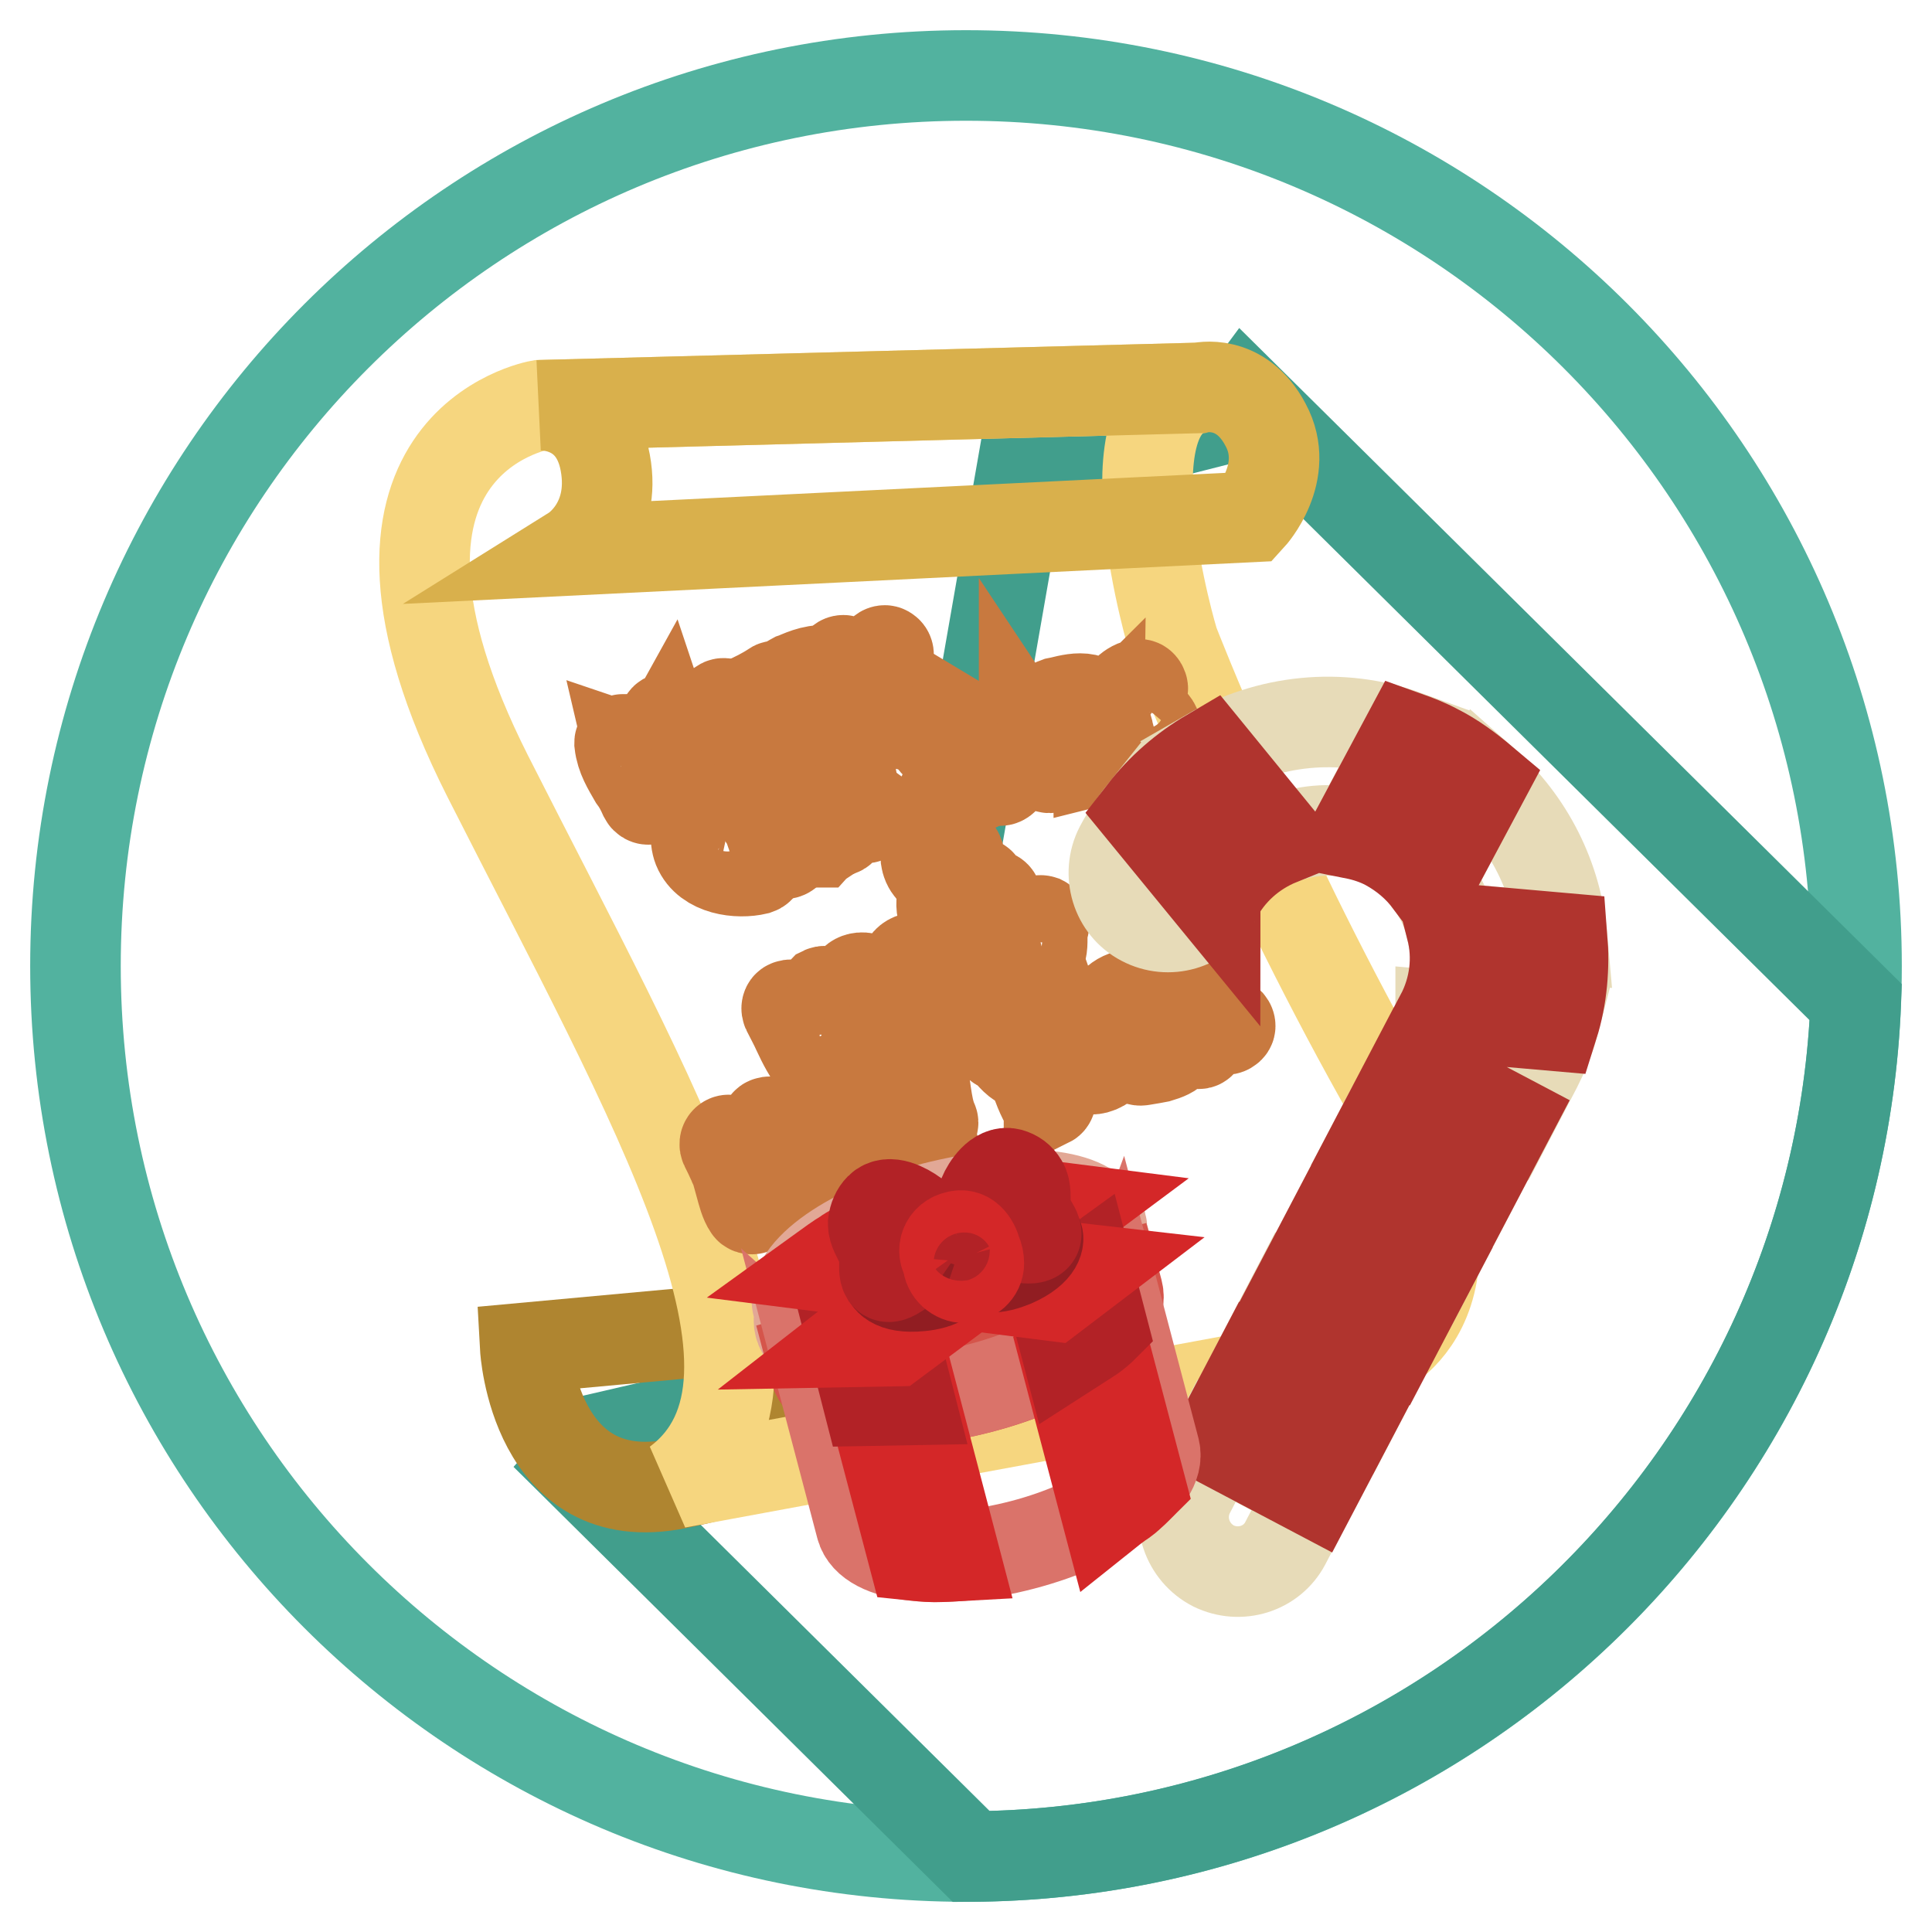 <?xml version="1.0" encoding="utf-8"?>
<!-- Svg Vector Icons : http://www.onlinewebfonts.com/icon -->
<!DOCTYPE svg PUBLIC "-//W3C//DTD SVG 1.1//EN" "http://www.w3.org/Graphics/SVG/1.1/DTD/svg11.dtd">
<svg version="1.1" xmlns="http://www.w3.org/2000/svg" xmlns:xlink="http://www.w3.org/1999/xlink" x="0px" y="0px" viewBox="0 0 256 256" enable-background="new 0 0 256 256" xml:space="preserve">
<g> <path stroke-width="12" fill-opacity="0" stroke="#52b29f"  d="M10,128c0,65.2,52.8,118,118,118c65.2,0,118-52.8,118-118c0-65.2-52.8-118-118-118C62.8,10,10,62.8,10,128z "/> <path stroke-width="12" fill-opacity="0" stroke="#419e8c"  d="M164.9,52.6l-2,2.7l-27.5,7l-21,120.2l-35,8.1l-3.1,3.5l52.4,51.9c63.2-0.4,114.7-50.5,117.2-113.2 L164.9,52.6z"/> <path stroke-width="12" fill-opacity="0" stroke="#af8530"  d="M69.6,178.6c0,0,1.2,21.8,20.1,18c18.9-3.8,19.1-9.7,19.1-9.7l-3.3-11.6L69.6,178.6z"/> <path stroke-width="12" fill-opacity="0" stroke="#f6d67f"  d="M71.5,53.7c0,0-29.1,5.1-6.9,49.1c22.3,44,43.4,80,25.1,93.7l92.6-17.1c0,0,17.1-6.9,0.6-36.6 c-16.6-29.7-27.4-57.7-27.4-57.7s-9.7-32,3.4-33.7L71.5,53.7z"/> <path stroke-width="12" fill-opacity="0" stroke="#d9b04c"  d="M71.5,53.7c0,0,7.2-0.5,8.7,7.6c1.5,8.1-4.1,11.6-4.1,11.6l89.6-4.4c0,0,5.4-5.9,2-12.2 c-3.3-6.3-8.8-4.9-8.8-4.9L71.5,53.7z"/> <path stroke-width="12" fill-opacity="0" stroke="#c8793f"  d="M86,105.9c-0.2,0.1-0.5-0.1-0.6-0.3c-0.4-0.9-0.8-1.7-1.4-2.5c-0.8-1.4-1.7-2.8-1.9-4.6 c0-0.2,0-0.3,0.2-0.4c0.1-0.1,0.3-0.2,0.5-0.1c0.7,0.2,1.3,0.5,1.9,0.7c0.8,0.3,1.5,0.7,2.2,0.8c-0.2-1.4,0.4-2.5,0.9-3.6l0.2-0.5 c0.1-0.2,0.3-0.3,0.5-0.3c0.2,0,0.4,0.2,0.4,0.3l0.2,0.6c0.6,1.8,2,6.1,3.1,6.8c0.2,0.1,0.3,0.5,0.2,0.7c-0.1,0.2-0.5,0.3-0.7,0.2 c-1.2-0.8-2.3-3.8-3.3-6.8c-0.5,0.9-0.8,1.8-0.4,2.8c0.1,0.3,0,0.6-0.3,0.7c0,0-0.1,0-0.1,0c-1.1,0.1-2.2-0.4-3.3-0.8 c-0.3-0.1-0.7-0.3-1-0.4c0.3,1.3,1,2.3,1.6,3.4c0.5,0.8,1,1.7,1.4,2.7C86.5,105.5,86.4,105.8,86,105.9 C86.1,105.9,86.1,105.9,86,105.9z M95.2,102.2c-0.7,0.2-1.5,0.1-2.3-0.7c-0.9-0.9-1.5-4.9-1.6-5.6c0-0.2,0.1-0.4,0.3-0.5 c1.4-0.6,2.8-1.3,4-2.1c0.2-0.2,0.6-0.1,0.7,0.2c0.2,0.2,0.1,0.5-0.2,0.7c-1.2,0.8-2.5,1.5-3.8,2.1c0.2,1.4,0.8,4.1,1.2,4.6 c0.7,0.8,1.4,0.5,2.5,0c0.5-0.2,1-0.5,1.5-0.6c0.3-0.1,0.5,0.1,0.6,0.4c0.1,0.3-0.1,0.5-0.4,0.6c-0.4,0.1-0.9,0.3-1.3,0.5 C96.1,101.8,95.7,102,95.2,102.2L95.2,102.2z"/> <path stroke-width="12" fill-opacity="0" stroke="#c8793f"  d="M96.5,98.7l-3.6,0.8c-0.3,0.1-0.5-0.1-0.6-0.4c-0.1-0.3,0.1-0.5,0.4-0.6l3.6-0.8c0.3-0.1,0.5,0.1,0.6,0.4 C96.9,98.4,96.7,98.7,96.5,98.7L96.5,98.7z M102.1,99.9c-0.7,0.2-1.5,0.1-2.3-0.7c-0.9-0.9-1.5-4.9-1.6-5.6c0-0.2,0.1-0.4,0.3-0.5 c1.4-0.6,2.8-1.3,4-2.1c0.2-0.2,0.6-0.1,0.7,0.2c0.2,0.2,0.1,0.6-0.2,0.7c-1.2,0.8-2.5,1.5-3.8,2.1c0.2,1.4,0.8,4.1,1.2,4.6 c0.7,0.8,1.4,0.5,2.5,0c0.5-0.2,1-0.5,1.5-0.6l0,0c0.3-0.1,0.5,0.1,0.6,0.4c0.1,0.3-0.1,0.5-0.4,0.6c-0.4,0.1-0.9,0.3-1.3,0.5 C103,99.5,102.6,99.8,102.1,99.9L102.1,99.9z"/> <path stroke-width="12" fill-opacity="0" stroke="#c8793f"  d="M103.4,96.4l-3.6,0.8c-0.3,0.1-0.5-0.1-0.6-0.4c-0.1-0.3,0.1-0.5,0.4-0.6l0,0l3.6-0.8 c0.3-0.1,0.5,0.1,0.6,0.4C103.8,96.1,103.7,96.4,103.4,96.4L103.4,96.4z M107.5,97.9c-0.3,0.1-0.5-0.1-0.6-0.4 c-0.2-0.9-0.6-1.8-0.9-2.8c-0.5-1.4-1.1-2.8-1.2-4.3c0-0.2,0.1-0.4,0.3-0.5l0.3-0.1c1.1-0.5,3.1-1.3,4.3-0.8 c0.5,0.2,0.8,0.6,0.9,1.1c0.5,1.6-0.9,2.6-2.2,3.2c1.6,0.3,3.3,1,4.7,1.6c0.3,0.1,0.4,0.4,0.2,0.7c-0.1,0.2-0.4,0.3-0.6,0.3 c-1.8-0.8-4-1.6-5.9-1.7l0.1,0.2c0.4,1,0.7,2,1,2.9C107.9,97.5,107.7,97.8,107.5,97.9z M105.8,90.6c0.1,0.8,0.3,1.6,0.6,2.5 c0.2-0.1,0.4-0.2,0.6-0.3c1.5-0.7,2.9-1.4,2.6-2.4c0-0.2-0.2-0.4-0.4-0.5C108.5,89.5,106.7,90.3,105.8,90.6z M115.6,90.4 c-1.2,0.3-2.8-0.9-3.8-1.7c-0.1-0.1-0.3-0.2-0.4-0.3c-0.2-0.2-0.3-0.5-0.1-0.7c0.2-0.2,0.5-0.3,0.7-0.1c0.1,0.1,0.2,0.2,0.4,0.3 c0.6,0.4,2.4,1.8,3,1.5c0.2-0.1,0.6-1.1,0.8-1.7c0.2-0.5,0.4-1,0.6-1.3c0.2-0.2,0.5-0.3,0.7-0.1c0.2,0.1,0.3,0.4,0.2,0.7 c-0.1,0.2-0.3,0.7-0.5,1.1c-0.4,1.1-0.7,1.9-1.3,2.2C115.9,90.3,115.7,90.4,115.6,90.4z M100.3,115.2c-2.5,0.6-6.6,0.1-7.8-2.8 c-0.5-1.3-0.3-2.8,0.7-4c1-1.2,2.5-1.8,3.9-1.5c0.3,0.1,0.4,0.3,0.4,0.6c-0.1,0.3-0.3,0.4-0.6,0.4c-1-0.2-2.2,0.3-2.9,1.2 c-0.7,0.9-1,2-0.6,2.9c0.9,2.2,4.4,2.7,6.7,2.2c0.3-0.1,0.5,0.1,0.6,0.4C100.8,114.9,100.6,115.1,100.3,115.2 C100.3,115.2,100.3,115.2,100.3,115.2z"/> <path stroke-width="12" fill-opacity="0" stroke="#c8793f"  d="M117.3,94.7c-0.2,0-0.4,0-0.5-0.1c-0.8-0.9-1.6-3.4-1.7-4.6c0-0.3,0.2-0.5,0.4-0.6c0,0,0,0,0,0 c0.3,0,0.5,0.2,0.6,0.5c0.1,1.2,0.9,3.4,1.5,4c0.2,0.2,0.2,0.5,0,0.7C117.5,94.6,117.4,94.6,117.3,94.7L117.3,94.7z M104.1,113.1 c-0.3,0.1-0.5-0.1-0.6-0.4c-0.1-0.2-0.2-0.4-0.4-0.5c-0.2-0.2-0.4-0.4-0.5-0.7c-0.2-0.4-0.3-0.8-0.4-1.1c-0.1-0.2-0.2-0.5-0.2-0.7 c-0.2-0.6-0.6-1.1-1-1.7c-0.6-1-1.3-2-1.4-3.1c0-0.3,0.2-0.5,0.5-0.6c0.3,0,0.5,0.2,0.6,0.4l0,0c0.1,0.8,0.7,1.8,1.2,2.7 c0.4,0.6,0.8,1.3,1,1.9c0.1,0.2,0.2,0.5,0.3,0.8c0.1,0.3,0.2,0.7,0.4,1c0.1,0.2,0.2,0.3,0.3,0.4c0.2,0.2,0.5,0.5,0.6,1 C104.6,112.7,104.4,113,104.1,113.1C104.1,113.1,104.1,113.1,104.1,113.1z M111.2,110.1L111.2,110.1c-0.3,0.1-0.6-0.1-0.6-0.4 c0,0,0,0,0,0c-0.2-1.3-1.1-2.7-1.8-4c-0.3-0.6-0.6-1.1-0.9-1.6c0-0.1-0.1-0.2-0.2-0.3c-0.3-0.5-0.7-1.1-0.5-1.6 c0.3-0.7,1.9-1,2.9-1c1.6-0.1,2.7,0.8,2.8,2.4c0.1,1.5-0.9,2-1.7,2.4c-0.1,0.1-0.2,0.1-0.3,0.2c0.4,0.2,0.9,0.4,1.3,0.5 c0.9,0.4,1.7,0.7,2.4,0.7c0.3,0,0.5,0.2,0.5,0.5c0,0.3-0.2,0.5-0.5,0.5l0,0c-0.9,0-1.9-0.4-2.8-0.8c-0.4-0.2-0.8-0.4-1.2-0.5 c0.4,0.8,0.7,1.6,0.9,2.4C111.7,109.8,111.5,110,111.2,110.1z M108.3,102.6c0.1,0.2,0.3,0.5,0.4,0.7c0.1,0.1,0.2,0.3,0.2,0.4 c0.2,0.5,0.5,1,0.8,1.6l0.2,0.4c0.3-0.2,0.6-0.4,0.9-0.5c0.8-0.4,1.2-0.7,1.1-1.4c-0.1-1.1-0.7-1.5-1.7-1.5 C109.5,102.2,108.6,102.4,108.3,102.6L108.3,102.6z"/> <path stroke-width="12" fill-opacity="0" stroke="#c8793f"  d="M108.6,111.6c-0.1,0-0.2,0-0.2,0c-0.8-0.2-1.3-1-1.7-1.8c-0.3-0.5-0.6-1.1-0.9-1.3c-1.2-0.9-2-0.5-3.3,0.1 l-0.4,0.2c-0.3,0.1-0.6,0-0.7-0.3c0,0,0,0,0,0c-0.1-0.3,0-0.6,0.3-0.7c0,0,0,0,0,0l0.4-0.2c1.4-0.6,2.7-1.2,4.4,0.1 c0.5,0.4,0.9,1,1.2,1.6c0.3,0.6,0.7,1.3,1.1,1.3c0.3,0.1,0.4,0.3,0.4,0.6C108.9,111.4,108.7,111.5,108.6,111.6z M117.5,107.7 c-0.2,0-0.5-0.1-0.6-0.3c-0.2-0.5-0.4-0.9-0.6-1.4c-0.2-0.4-0.3-0.8-0.5-1.2c-0.2-0.3-0.3-0.6-0.5-0.9c-0.6-1-1.2-2.1-1.3-3.3 c0-0.3,0.2-0.5,0.4-0.6c0,0,0,0,0,0c0.3,0,0.5,0.2,0.6,0.4c0,0,0,0,0,0c0.1,1,0.7,2,1.2,2.9c0.2,0.3,0.4,0.6,0.5,1 c0.2,0.4,0.4,0.9,0.5,1.3c0.2,0.5,0.3,0.9,0.5,1.3c0.1,0.2,0,0.6-0.2,0.7c0,0,0,0,0,0C117.6,107.7,117.5,107.7,117.5,107.7z  M121.5,105.6c-0.9,0.2-1.7,0-2-0.5c-0.1-0.2-0.1-0.6,0.2-0.7s0.6-0.1,0.7,0.2c0,0.1,0.3,0.1,0.9,0c1-0.2,2-1,2-1.5 c0-0.3-0.4-0.6-1.1-0.8c-0.2-0.1-0.7-0.1-1.1-0.2c-1.3-0.2-3.1-0.4-3.2-1.8c0-0.5,0.2-1,0.7-1.5c0.9-0.8,2.6-1.3,3.6-1.2 c0.3,0,0.5,0.3,0.4,0.6c0,0.3-0.3,0.5-0.6,0.4c-0.7-0.1-2.1,0.3-2.7,0.9c-0.2,0.2-0.4,0.5-0.4,0.7c0,0.5,1.4,0.7,2.3,0.8 c0.5,0.1,1,0.1,1.3,0.2c1.5,0.5,1.8,1.3,1.8,1.9C124.3,104.4,122.7,105.3,121.5,105.6L121.5,105.6z M124.7,98.4 c-0.1,0-0.2,0.1-0.4,0.1c-0.3,0.1-0.5-0.1-0.6-0.4c-0.1-0.3,0.2-0.6,0.4-0.6c0.6-0.1,1.1-0.3,1.7-0.4c0.5-0.1,1-0.3,1.5-0.4h0 c0.3-0.1,0.5,0.1,0.6,0.4c0,0,0,0,0,0c0.1,0.3-0.1,0.5-0.4,0.6h0c-0.5,0.1-0.9,0.2-1.4,0.4C125.7,98.1,125.2,98.3,124.7,98.4z  M132.7,103.4c-0.3,0.1-0.5-0.1-0.6-0.4c0,0,0,0,0,0c-0.2-1-0.7-2.1-1.1-3.1c-0.4-0.9-0.8-1.8-1.1-2.8c-0.1-0.3,0.1-0.5,0.4-0.6 c0.2,0,0.4,0,0.5,0.1c0.5,0.5,2.8,1.7,3.3,1.6c0,0,0,0,0,0c0.3-0.1,0.4-1,0.5-1.7c0.1-0.6,0.1-1.2,0.4-1.6c0.1-0.2,0.4-0.3,0.7-0.2 c0.1,0,0.1,0.1,0.2,0.1c1.4,1.7,2.5,4,3.5,6l0.1,0.2c0.1,0.3,0,0.6-0.3,0.7c-0.2,0.1-0.5,0-0.7-0.2l-0.1-0.2 c-0.8-1.6-1.7-3.4-2.7-4.9l0,0.3c-0.1,1-0.3,2.1-1.1,2.5c-0.7,0.3-2.1-0.3-3.1-0.9c0.2,0.4,0.3,0.8,0.5,1.2c0.5,1,0.9,2.1,1.2,3.2 C133.2,103,133,103.3,132.7,103.4L132.7,103.4L132.7,103.4z"/> <path stroke-width="12" fill-opacity="0" stroke="#c8793f"  d="M129.2,104.3c-0.2,0-0.4,0-0.5-0.2c-0.6-1-1.2-2-1.7-3c-0.5-0.9-1-1.8-1.6-2.8c-0.1-0.2-0.1-0.6,0.2-0.7 c0.2-0.1,0.6-0.1,0.7,0.2c0.6,1,1.1,1.9,1.6,2.8c0.5,1,1.1,2,1.7,2.9c0.2,0.2,0.1,0.5-0.1,0.7c0,0,0,0,0,0 C129.3,104.3,129.2,104.3,129.2,104.3L129.2,104.3z M145.3,100.7c-1,0.2-1.9,0.3-3-0.4c-0.8-0.5-1.9-1.9-1.3-3c0.6-1.1,3.1-2,4.4-2 c-0.8-2.1-2.1-1.9-4.6-1.3l-0.6,0.1c-0.3,0.1-0.5-0.1-0.6-0.4s0.1-0.5,0.4-0.6l0.5-0.1c2.4-0.6,4.8-1.1,5.9,2.3 c0.1,0.5,0.3,1,0.4,1.4c0.1,0.6,0.3,1.1,0.4,1.7l0.1,0.4c0.2,0.4,0.3,0.8,0.1,1.1c-0.2,0.4-0.6,0.5-1.4,0.7l-0.4,0.1 C145.6,100.6,145.5,100.6,145.3,100.7L145.3,100.7z M144.5,96.4c-1,0.2-2.3,0.8-2.6,1.3c-0.3,0.5,0.4,1.4,1,1.7 c0.8,0.6,1.6,0.4,2.6,0.1l0.3-0.1c0.3-0.1,0.6-0.1,0.8-0.2c0-0.1-0.1-0.2-0.1-0.2l-0.1-0.4c-0.2-0.6-0.3-1.2-0.5-1.8 c0-0.2-0.1-0.4-0.1-0.5c-0.1,0.1-0.3,0.1-0.4,0.1c-0.1,0-0.3-0.1-0.3-0.2C144.8,96.3,144.7,96.3,144.5,96.4L144.5,96.4z  M149.9,99.6L149.9,99.6c-0.3,0.1-0.6-0.1-0.6-0.4c-0.1-0.3,0.1-0.6,0.4-0.6c0,0,0,0,0,0h0c1.2-0.3,2.4-1,2.5-1.6 c0.1-0.4-0.3-0.7-0.7-0.9c-0.3-0.2-0.6-0.3-1-0.4c-0.9-0.3-2.1-0.7-2.2-2.1c0-1.3,1.4-2.7,2.5-2.9c0.3-0.1,0.5,0.1,0.6,0.4 s-0.1,0.5-0.4,0.6c0,0,0,0,0,0c-0.7,0.1-1.7,1.1-1.7,1.8c0,0.7,0.5,0.9,1.5,1.2c0.5,0.1,0.9,0.3,1.3,0.5c1.1,0.7,1.2,1.5,1.1,2 C152.9,98.5,151,99.4,149.9,99.6L149.9,99.6z M127.1,121.9c-0.5,0.1-1,0.1-1.4-0.2c-1.5-0.9-0.9-3.1-0.2-5.1l-0.2-0.1 c-0.9-0.4-1.9-0.9-2.4-2c-0.5-1.2-0.1-1.9,0.2-2.2c0.5-0.6,1.5-0.8,2.4-0.5c1,0.4,1.7,1.2,1.7,2.3c0,0.5-0.2,1.1-0.4,1.9l0.2,0.1 c0.4,0.3,0.8,0.6,1.1,0.9c0.2,0.2,0.5,0.4,0.7,0.6c0,0,0,0,0,0c0.1-0.1,0.2-0.3,0.3-0.4c0.1-0.2,0.4-0.3,0.7-0.2c0,0,0,0,0,0 c0.2,0.1,0.3,0.4,0.2,0.7c-0.1,0.1-0.2,0.2-0.2,0.4c0.3,0.1,0.6,0.2,1,0.3c0.3,0.1,0.6,0.1,0.9,0.2c0.3,0.1,0.4,0.4,0.3,0.6 c0,0,0,0,0,0c-0.1,0.3-0.4,0.4-0.6,0.3c0,0,0,0,0,0c-0.3-0.1-0.5-0.1-0.8-0.2c-0.4-0.1-0.8-0.2-1.2-0.4c-0.1,0.2-0.1,0.4-0.1,0.6 c-0.1,0.4-0.1,0.8-0.3,1.2c-0.3,0.5-0.8,0.9-1.4,1C127.2,121.9,127.1,121.9,127.1,121.9L127.1,121.9z M126.4,117.1 c-0.5,1.5-1,3.2-0.2,3.7c0.3,0.1,0.6,0.1,0.7,0c0.3-0.1,0.6-0.3,0.8-0.5c0.1-0.2,0.2-0.5,0.2-0.9c0-0.3,0.1-0.6,0.2-0.9 c-0.3-0.2-0.6-0.4-0.8-0.7C127,117.6,126.7,117.4,126.4,117.1z M124.2,112.8c-0.2,0-0.3,0.1-0.5,0.2c-0.3,0.3-0.1,0.8,0,1.1 c0.4,0.8,1.1,1.1,1.9,1.5l0.1,0.1c0.2-0.6,0.4-1.1,0.3-1.4c0-0.6-0.5-1.2-1.1-1.4C124.8,112.8,124.5,112.8,124.2,112.8L124.2,112.8 z M108.8,141.3c-0.2,0-0.4,0-0.5-0.2c-1.2-1.5-1.9-2.9-2.6-4.4c-0.4-0.9-0.9-1.8-1.4-2.8c-0.1-0.2-0.1-0.6,0.2-0.7c0,0,0,0,0,0 c0.2-0.1,0.6-0.1,0.7,0.2c0,0,0,0,0,0c0.6,1,1,1.9,1.5,2.8c0.7,1.5,1.4,2.8,2.5,4.2c0.2,0.2,0.1,0.5-0.1,0.7 C109,141.3,108.9,141.3,108.8,141.3z M114,138.6c-0.2,0-0.4,0-0.5-0.2c-0.6-0.8-1.2-1.7-1.8-2.5c-0.9-1.3-1.9-2.6-2.8-3.8 c-0.2-0.2-0.1-0.5,0.1-0.7c0.2-0.1,0.5-0.1,0.7,0.1c1,1.2,2,2.6,2.9,3.9c0.6,0.8,1.2,1.7,1.8,2.5c0.2,0.2,0.1,0.5-0.1,0.7 C114.2,138.6,114.1,138.6,114,138.6z M117.6,137.1c-1.1,0.2-2.1,0-2.9-1.5c-0.4-0.9-0.3-2.1,0.4-2.9c0.4-0.4,0.8-0.7,1.3-0.8 c-0.7-0.7-1.9-1.4-2.4-1.3c0,0-0.2,0-0.2,0.4c-0.1,0.3-0.3,0.5-0.6,0.4c-0.3-0.1-0.5-0.3-0.4-0.6c0.1-0.8,0.6-1.1,1-1.2 c1.4-0.4,3.4,1.5,3.8,2c1.1,1.3,2.2,2.6,2.4,4.1c0,0.2-0.1,0.5-0.3,0.6l-0.5,0.2C118.7,136.7,118.2,137,117.6,137.1z M116.5,133 c-0.2,0.1-0.4,0.2-0.6,0.4c-0.4,0.5-0.5,1.3-0.2,1.8c0.7,1.4,1.5,1.2,3.2,0.5l0.1,0c-0.3-0.9-1-1.9-1.6-2.6c-0.1,0-0.2,0-0.3,0 C116.8,132.9,116.6,132.9,116.5,133z"/> <path stroke-width="12" fill-opacity="0" stroke="#c8793f"  d="M106.9,137.5c0,0-0.1,0-0.1,0c-0.3,0-0.5-0.2-0.6-0.4c0-0.3,0.1-0.5,0.4-0.6c0.3,0,0.9-0.5,1.3-0.8 c0.3-0.2,0.6-0.4,0.8-0.6l0.4-0.2c0.4-0.2,0.8-0.5,1.2-0.7c0.2-0.2,0.5-0.1,0.7,0.1c0.2,0.2,0.1,0.5-0.1,0.7l0,0 c-0.4,0.3-0.8,0.5-1.3,0.8l-0.4,0.2c-0.2,0.1-0.5,0.3-0.7,0.5C108,136.9,107.5,137.4,106.9,137.5z M123.1,135.5L123.1,135.5 c-0.3,0-0.6-0.1-0.6-0.4c0,0,0,0,0,0c-0.1-0.7-0.5-1.5-1-2.3c-0.1-0.1-0.2-0.2-0.2-0.4l0,0l0,0c-0.4-0.7-0.8-1.3-1-2 c-0.4-0.9-0.7-2-0.2-2.8c0.3-0.5,1-0.8,2-0.8c2-0.1,2.8,1.1,2.9,2.3c0.1,1.4-0.8,3-2.3,3.6c0.4,0.7,0.8,1.5,0.9,2.2 C123.5,135.1,123.4,135.4,123.1,135.5L123.1,135.5z M121.5,127.8c-0.3,0.1-0.5,0.2-0.6,0.3c-0.2,0.4,0,1.2,0.3,1.8 c0.2,0.5,0.6,1.1,0.9,1.8c1.2-0.4,1.9-1.6,1.8-2.6c-0.1-0.9-0.7-1.4-1.9-1.4C121.9,127.8,121.7,127.8,121.5,127.8z M129.9,134.2 c-0.2,0-0.4,0-0.5-0.2c-0.4-0.6-0.6-1.2-0.8-1.9c-0.2-0.5-0.3-1-0.6-1.5c-0.3-0.6-0.5-1.1-0.7-1.7c-0.1-0.3-0.2-0.5-0.3-0.8 c-0.3-0.9-0.6-1.8-0.2-2.5c0.3-0.5,0.8-0.8,1.7-1c1-0.2,2,0,2.8,0.6c0.5,0.4,0.8,1,0.9,1.7c0.1,1.7-1.4,2.4-2.5,3.1 c-0.2,0.1-0.5,0.3-0.7,0.4c0.2,0.5,0.4,1,0.6,1.4c0.2,0.6,0.4,1.2,0.7,1.7c0.2,0.2,0.1,0.6-0.2,0.7 C130,134.2,129.9,134.2,129.9,134.2L129.9,134.2z M128.6,125.6c-0.5,0.1-0.8,0.3-0.9,0.5c-0.2,0.4,0,1,0.3,1.7 c0.1,0.3,0.2,0.5,0.3,0.8c0.1,0.3,0.2,0.5,0.3,0.8c0.2-0.1,0.4-0.2,0.6-0.3c1.2-0.7,2-1.2,2-2.1c0-0.4-0.2-0.7-0.5-0.9 c-0.5-0.4-1.3-0.5-1.9-0.4L128.6,125.6z M136.6,127c-1.2,0.3-2.3-0.8-3.2-1.6c-0.4-0.4-0.7-0.7-1-0.9c-0.2-0.2-0.3-0.5-0.1-0.7 c0.1-0.2,0.4-0.3,0.7-0.2c0.4,0.2,0.8,0.6,1.2,1c0.8,0.8,1.7,1.6,2.4,1.3c0.3-0.1,0.4-0.7,0.4-1.6c0-0.7,0-1.5,0.4-2.1 c0.1-0.2,0.4-0.3,0.7-0.2c0.2,0.1,0.3,0.4,0.2,0.7l0,0c-0.2,0.4-0.2,1-0.2,1.7c0,1,0,2.1-1,2.6C136.8,127,136.7,127,136.6,127 L136.6,127z M99.7,160.2c-0.2,0-0.4,0-0.5-0.2c-0.5-0.7-0.8-1.9-1.1-3c-0.2-0.7-0.4-1.5-0.6-2.1c-0.1-0.3-0.3-0.6-0.4-0.9 c-0.3-0.7-0.7-1.5-1-2.1c-0.1-0.2-0.1-0.5,0.1-0.7c0.2-0.2,0.5-0.2,0.7,0c1.1,1,2.5,1.8,3.8,2.6l0.5,0.3c0.2,0.1,0.5,0.3,0.8,0.5 c0.4,0.3,0.8,0.6,1.2,0.8c-0.3-2-0.8-4.4-1.7-6c-0.1-0.2-0.1-0.6,0.2-0.7c0.2-0.1,0.6-0.1,0.7,0.2l0,0c1,1.8,1.5,4.3,1.9,6.4 l0.1,0.7c0,0.1,0,0.3-0.1,0.4c-0.1,0.1-0.2,0.2-0.4,0.2c-0.8,0-1.7-0.6-2.4-1.2c-0.3-0.2-0.5-0.4-0.7-0.5l-0.5-0.3 c-0.7-0.4-1.5-0.9-2.2-1.4l0.1,0.2c0.1,0.3,0.3,0.6,0.4,0.8c0.3,0.7,0.5,1.5,0.7,2.3c0.2,1,0.5,2,0.9,2.6c0.2,0.2,0.1,0.5-0.1,0.7 C99.8,160.2,99.7,160.2,99.7,160.2L99.7,160.2z"/> <path stroke-width="12" fill-opacity="0" stroke="#c8793f"  d="M138.3,130.8c-0.3,0.1-0.5-0.1-0.6-0.4c-0.2-0.5-0.4-1.1-0.7-1.6c-0.3-0.7-0.7-1.4-0.8-2.1 c-0.1-0.3,0.1-0.5,0.4-0.6c0,0,0,0,0,0c0.3-0.1,0.5,0.1,0.6,0.4c0,0,0,0,0,0c0.1,0.6,0.4,1.2,0.7,1.9c0.3,0.6,0.5,1.2,0.7,1.8 C138.7,130.4,138.6,130.7,138.3,130.8L138.3,130.8L138.3,130.8z M110.5,154.1c-0.4,0.1-1,0.1-1.6,0c-1-0.2-1.8-0.8-2.3-1.7 c-0.1,0-0.2,0-0.2,0c-0.3,0-0.5-0.2-0.5-0.5c0,0,0,0,0,0c0-0.3,0.2-0.5,0.4-0.5c-0.1-0.4-0.2-0.9-0.2-1.3l0-0.3 c0-0.8-0.1-1.8,0.4-2.4c0.4-0.5,1.3-0.7,2-0.7c0.6,0,1.1,0.3,1.3,0.7c0.4,0.6,0.3,1.4-0.1,2.3c-0.5,0.9-1.2,1.7-2,2.2 c0.3,0.5,0.8,1,1.5,1.1c0.7,0.1,1.3,0.1,1.6-0.2c0.4-0.3,0.5-0.9,0.6-2.1c0-0.3,0.3-0.5,0.5-0.5c0.3,0,0.5,0.2,0.5,0.5 c0,1-0.2,2.2-0.9,2.8C111.1,153.9,110.8,154,110.5,154.1z M107.7,147.8c-0.3,0.1-0.5,0.2-0.5,0.2c-0.2,0.3-0.2,1.3-0.1,1.7l0,0.3 c0,0.3,0,0.6,0.1,0.9c0.5-0.4,1.2-1.1,1.5-1.7c0.2-0.3,0.4-0.9,0.2-1.3c0-0.1-0.2-0.2-0.5-0.2C108.1,147.8,107.9,147.8,107.7,147.8 L107.7,147.8z M119,151.5c-0.1,0-0.3,0-0.4-0.1c-0.8-0.5-5.4-4.1-4.9-5.9c0.1-0.3,0.4-0.4,0.6-0.4c0.3,0.1,0.4,0.4,0.4,0.6 c-0.2,0.7,2.1,3,3.7,4.3c0-0.4-0.2-0.9-0.3-1.3c-0.3-1.1-0.6-2.3,0-3.3c0.1-0.1,0.2-0.2,0.4-0.2c0.2,0,0.3,0.1,0.4,0.2 c0.9,1.2,2.1,1.9,3.4,2.4c-0.3-0.9-0.4-1.9-0.6-2.9c-0.1-0.9-0.3-1.7-0.5-2.5c-0.1-0.3,0.1-0.6,0.4-0.6c0.3-0.1,0.5,0.1,0.6,0.4 c0.2,0.9,0.4,1.8,0.5,2.7c0.2,1.3,0.4,2.6,0.9,3.7c0.1,0.2,0,0.4-0.1,0.6c-0.1,0.1-0.4,0.2-0.6,0.1c-1.5-0.6-3-1.3-4.3-2.5 c0,0.5,0.1,1.1,0.3,1.7c0.2,0.9,0.5,1.8,0.3,2.7C119.3,151.3,119.1,151.4,119,151.5L119,151.5z M137.2,141.2c-0.1,0-0.2,0-0.3,0 c-1.4,0.2-2.3-0.7-3-1.5c-0.5-0.5-0.9-0.9-1.4-1.1c-0.3-0.1-0.4-0.4-0.3-0.6c0.1-0.3,0.4-0.4,0.6-0.3c0.7,0.3,1.3,0.8,1.8,1.3 c0.7,0.7,1.3,1.3,2.2,1.2c1.4-0.2,1.6-1.7,1.7-3.5l0-0.3c0-0.3,0.3-0.5,0.5-0.5c0.3,0,0.5,0.3,0.5,0.5l0,0l0,0.3 C139.5,138.3,139.3,140.7,137.2,141.2L137.2,141.2z M145.2,141.6c-0.8,0.2-1.6,0-2.4-0.6c-1.4-1-1.9-3.3-1.6-4.9 c0.2-0.9,1-1.9,1.9-2.1c0.7-0.2,1.4,0,1.8,0.6c0.5,0.6,0.6,1.5,0.2,2.4c-0.4,1-1.5,2-2.5,2c0,0-0.1,0-0.1,0 c0.2,0.5,0.5,0.9,0.9,1.2c0.6,0.4,1.2,0.5,1.8,0.3c0.5-0.2,0.9-0.7,1-1.3c0-0.3,0.3-0.5,0.6-0.4c0.3,0,0.5,0.3,0.4,0.6l0,0 C147.1,140.5,146.3,141.3,145.2,141.6L145.2,141.6z M143.5,135C143.5,135,143.5,135,143.5,135c-0.6,0.2-1.1,0.8-1.2,1.3 c-0.1,0.6-0.1,1.2,0.1,1.9c0.1-0.1,0.2-0.1,0.3-0.1c0.5,0,1.3-0.7,1.6-1.4c0.1-0.3,0.3-0.9,0-1.3C144,135.1,143.8,135,143.5,135z" /> <path stroke-width="12" fill-opacity="0" stroke="#c8793f"  d="M138.9,146c-0.2,0.1-0.5-0.1-0.6-0.3c-0.8-1.6-1.3-3.2-1.6-4.9c-0.1-0.3,0.2-0.5,0.4-0.6 c0.3-0.1,0.5,0.1,0.6,0.4c0,0,0,0,0,0c0.3,1.6,0.9,3.3,1.5,4.7c0.1,0.3,0,0.6-0.2,0.7C139,145.9,139,146,138.9,146z M153.5,140.1 c-0.5,0.1-1.1,0.2-1.7,0.3c-0.3,0-0.5,0.1-0.6,0.1c-0.2,0-0.4,0-0.5-0.2c-0.9-1-1.1-2.4-0.6-3.7c0.5-1.2,1.5-1.9,2.7-2.1 c-0.4-0.7-0.9-1.5-1.3-1.7c-0.4-0.3-1.3-0.2-2.1,0.1c-0.6,0.2-0.9,0.5-1,0.9c-0.1,0.3-0.4,0.4-0.7,0.3c-0.2-0.1-0.4-0.3-0.3-0.6 c0.2-0.7,0.8-1.2,1.6-1.5c1.1-0.4,2.3-0.4,3,0c0.7,0.4,1.3,1.5,1.9,2.5c0.2,0.4,0.4,0.7,0.6,0.9c0,0,1.6,2.5,1.2,3.5 C155.3,139.5,154.5,139.8,153.5,140.1L153.5,140.1z M151.3,139.4c0.1,0,0.3,0,0.4-0.1c0.7-0.1,2.8-0.4,3-0.9 c0.1-0.3-0.6-1.7-1.1-2.5c-0.1-0.2-0.2-0.3-0.3-0.5c-0.1,0.1-0.2,0.1-0.3,0.1c-0.9,0.1-1.7,0.6-2,1.5 C150.7,137.8,150.8,138.7,151.3,139.4z M158.8,138.3c-0.2,0-0.4,0-0.5-0.2c-0.3-0.5-0.4-1.1-0.6-1.7c-0.1-0.3-0.1-0.6-0.2-0.8 c-0.2-0.6-0.5-1.1-0.7-1.7c-0.2-0.3-0.3-0.7-0.5-1.1l-0.2-0.4c-0.4-0.9-0.9-2-0.4-2.9c0.2-0.4,0.7-0.7,1.3-0.8 c0.7-0.2,1.5,0.1,2.1,0.6c0.7,0.6,1.2,1.5,1.1,2.4c0,0.9-0.7,1.7-1.4,2.3c0.4,0.2,0.9,0.3,1.4,0.4c0.9,0.3,1.8,0.5,2.6,1.1 c0.2,0.2,0.3,0.5,0.1,0.7c-0.2,0.2-0.5,0.3-0.7,0.1c-0.6-0.5-1.4-0.7-2.2-0.9c-0.5-0.1-1.1-0.3-1.6-0.5l0.1,0.4 c0.1,0.3,0.2,0.6,0.3,0.9c0.1,0.5,0.2,1,0.4,1.3c0.2,0.2,0.1,0.5-0.1,0.7C159,138.3,158.9,138.3,158.8,138.3L158.8,138.3z  M157.2,129.8c-0.3,0.1-0.5,0.2-0.5,0.3c-0.2,0.4,0.2,1.3,0.5,2l0.2,0.4c0.1,0.3,0.3,0.7,0.4,1c0.8-0.4,1.5-1.1,1.5-1.8 c0-0.6-0.3-1.2-0.8-1.6C158.2,130,157.8,129.7,157.2,129.8C157.2,129.8,157.2,129.8,157.2,129.8L157.2,129.8z"/> <path stroke-width="12" fill-opacity="0" stroke="#e7dbb8"  d="M179.5,110.4l6.9-12.9c-8.8-3.2-18.4-2.1-26.2,2.4l9.3,11.4C172.8,110,176.2,109.7,179.5,110.4z  M157.6,197.8c-1.8,3.6-0.3,7.9,3.2,9.7c3.5,1.7,7.7,0.4,9.5-3l3.6-6.9l-12.7-6.7L157.6,197.8z M192.3,123l14.7,1.3 c-0.7-8-4.4-15.4-10.5-20.8l-7.1,13.3C190.8,118.6,191.8,120.7,192.3,123L192.3,123z M189.7,167.8l-12.7-6.7l4.8-9.2l12.7,6.7 L189.7,167.8z M179.4,187.3l-12.7-6.7l4.8-9.2l12.7,6.7L179.4,187.3z M148.4,112.3c-1.8,3.5-0.5,7.9,3,9.7c3.4,1.8,7.7,0.6,9.6-2.8 l-9.5-11.6C150.3,109.1,149.3,110.6,148.4,112.3z M190.9,134.7l-3.6,6.9l12.7,6.7l3.6-6.9c0.9-1.8,1.7-3.6,2.2-5.5l-14.9-1.3 C190.9,134.6,190.9,134.6,190.9,134.7z"/> <path stroke-width="12" fill-opacity="0" stroke="#b0342e"  d="M174,197.6l-12.7-6.7l5.4-10.3l12.7,6.7L174,197.6z M184.3,178.1l-12.7-6.7l5.4-10.3l12.7,6.7L184.3,178.1z  M194.5,158.6l-12.7-6.7l5.4-10.3l12.7,6.7L194.5,158.6z M190.9,134.6l14.9,1.3c1.2-3.8,1.5-7.8,1.2-11.6l-14.7-1.3 C193.3,126.9,192.8,131,190.9,134.6L190.9,134.6z M161,119.2c0-0.1,0.1-0.1,0.1-0.2c1.8-3.5,4.8-6.2,8.5-7.7l-9.3-11.4 c-3.4,2-6.4,4.6-8.8,7.7L161,119.2L161,119.2z M183.8,112c2.2,1.2,4.1,2.8,5.6,4.8l7.1-13.3c-1.9-1.6-3.9-3.1-6.1-4.2 c-1.3-0.7-2.6-1.2-4-1.7l-6.9,12.9C181,110.8,182.5,111.3,183.8,112L183.8,112z"/> <path stroke-width="12" fill-opacity="0" stroke="#e2a896"  d="M106,174c-1.3,4.7,7.1,6.8,18.1,4.8c11-2,21-7.3,22.3-12c0.3-1.2,0.1-2.3-0.4-3.4c0.6-4.5-8.1-6.4-19.2-4.1 c-11.1,2.2-20.6,7.7-21.2,12.3C105.5,172.4,105.7,173.2,106,174z"/> <path stroke-width="12" fill-opacity="0" stroke="#d5554b"  d="M128,176.2c-11,2.9-20.7,1.9-22-2.1l0,0l2,7.5c1.1,4.2,10.9,5.2,22,2.3c11.1-2.9,19.2-8.6,18.1-12.8l-2-7.5 l0,0C147,167.7,139,173.3,128,176.2z"/> <path stroke-width="12" fill-opacity="0" stroke="#da736a"  d="M130,183.9c-9.4,2.5-17.9,2.1-20.9-0.6l5,19c1.1,4.2,10.7,5.2,21.4,2.4c10.7-2.8,18.5-8.5,17.5-12.6l-5-19 C146.6,176.9,139.4,181.4,130,183.9L130,183.9z"/> <path stroke-width="12" fill-opacity="0" stroke="#d42728"  d="M115.5,185.2l5.5,20.9c0,0,1.9,0.2,2.8,0.2c0.9,0,2.7-0.1,2.7-0.1l-5.5-21L115.5,185.2L115.5,185.2z"/> <path stroke-width="12" fill-opacity="0" stroke="#b22226"  d="M113,177.8l2,7.8l5.5-0.1l-2-7.8L113,177.8z"/> <path stroke-width="12" fill-opacity="0" stroke="#d42728"  d="M113,177.8l23.5-18.3l5.5,0.7l-23.5,17.5L113,177.8z M145.7,176.3l5.4,20.5c0,0-1.5,1.5-2.2,2 c-0.8,0.5-2.3,1.7-2.3,1.7l-5.5-20.9L145.7,176.3z"/> <path stroke-width="12" fill-opacity="0" stroke="#b22226"  d="M144.1,168.2l2,7.7c0,0-0.9,0.9-1.9,1.5l-2.8,1.8l-2-7.6L144.1,168.2z"/> <path stroke-width="12" fill-opacity="0" stroke="#d42728"  d="M144.1,168.2l-29.7-3.4c0,0-1.9,1-2.4,1.4c-0.7,0.4-2.5,1.7-2.5,1.7l30,3.8L144.1,168.2z"/> <path stroke-width="12" fill-opacity="0" stroke="#911d22"  d="M128.5,167.3c0.8,0.2,1.6,0.6,2.5,0.6c1.1,0.1,2.3-0.3,3.3-0.7c3.6-1.6,3.3-3.2,3.2-3.3 c-0.1-0.2-1.3,0-1.5,0c-1.2-0.1-2.9,0.8-4,1.1c-0.4,0.1-0.9,0.2-1.3,0.4c-0.4,0.2-0.9,0.5-1.3,0.8c-0.2,0.2-0.8,0.6-0.8,0.9"/> <path stroke-width="12" fill-opacity="0" stroke="#b22226"  d="M128.3,166c0.7-1.4,0.6-3,1.2-4.4c0.4-1,0.4-2.1,0.8-3.2c0.5-1.2,1.9-3.3,3.5-2.9c0.7,0.2,1.3,0.6,1.7,1.3 c0.5,0.8,0.3,1.9,0.4,2.9c0.1,0.8,0.3,1.5,0.7,2.2c0.2,0.4,0.8,1.2,0.7,1.7c-0.1,0.6-1.2,0.5-1.8,0.4c-1.1-0.1-2.1,0.1-3.1,0.6 c-1.4,0.7-2.7,1.5-4,2.5c-0.3-0.2-0.5-0.6-0.3-0.9"/> <path stroke-width="12" fill-opacity="0" stroke="#911d22"  d="M127,167.7c-0.6,0.6-1.1,1.3-1.8,1.7c-0.9,0.6-2.1,0.9-3.2,1c-4,0.4-4.4-1.2-4.4-1.3c0-0.2,1.1-0.6,1.3-0.7 c1-0.7,2.9-0.7,4.1-1c0.4-0.1,0.9-0.3,1.3-0.3c0.5,0,1,0,1.5,0c0.3,0,1,0.2,1.1,0.4"/> <path stroke-width="12" fill-opacity="0" stroke="#b22226"  d="M126.6,166.5c-1.3-0.9-2-2.3-3.2-3.2c-0.9-0.7-1.4-1.7-2.3-2.4c-1.1-0.8-3.3-2-4.5-0.8 c-0.5,0.5-0.8,1.2-0.9,2c0,1,0.6,1.8,1,2.7c0.3,0.7,0.5,1.5,0.5,2.3c0,0.5-0.1,1.4,0.2,1.9c0.4,0.5,1.3-0.2,1.8-0.5 c0.9-0.6,1.9-1,3-1c1.6-0.1,3.1,0,4.7,0.2c0.1-0.3,0.1-0.8-0.2-0.9"/> <path stroke-width="12" fill-opacity="0" stroke="#d42728"  d="M125.6,167c-0.1,1.2,0.9,2.2,2,2.3c1.1,0.1,2.1-0.8,2.1-1.9c0-0.5-0.1-1-0.3-1.4c-0.4-1.5-1.3-2.6-2.6-2.2 C125.4,164.1,124.6,165.6,125.6,167z"/></g>
</svg>